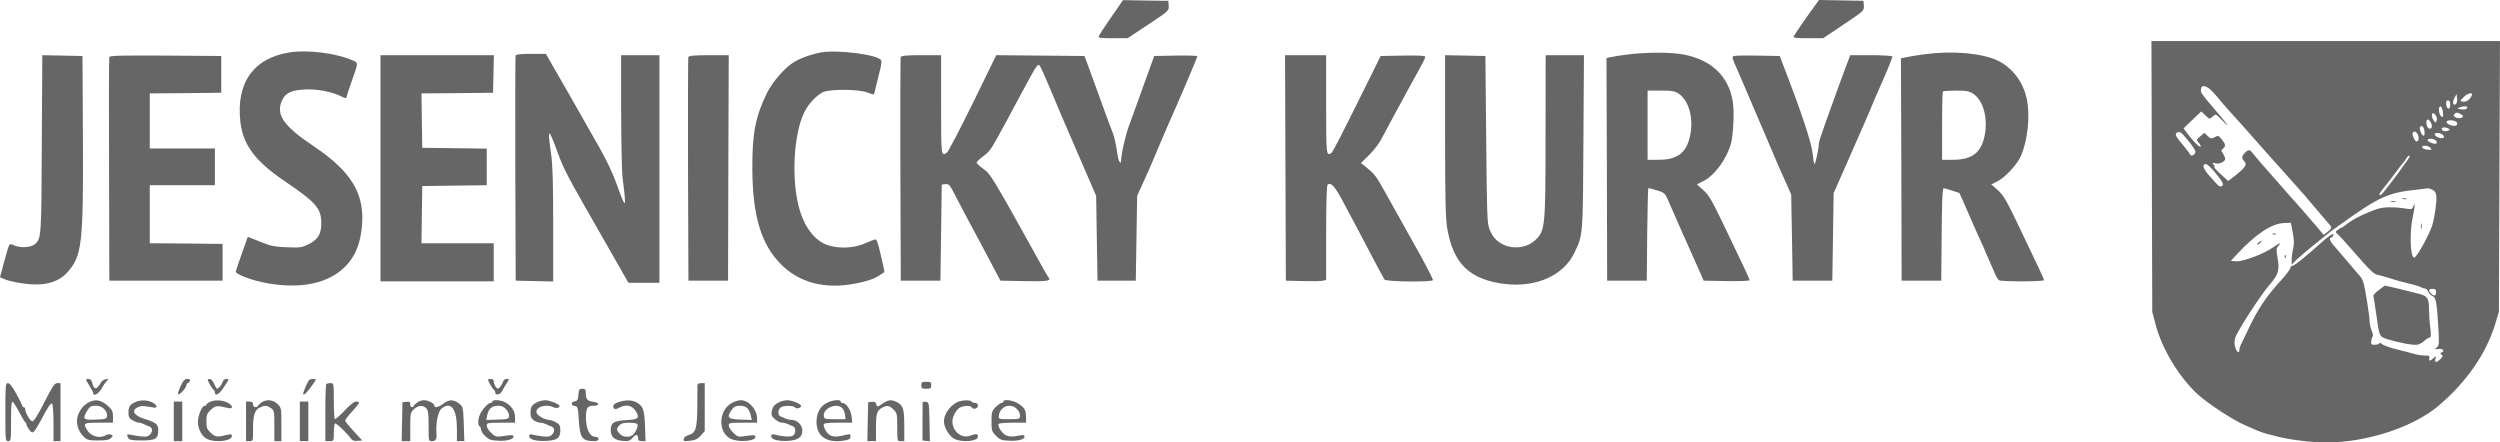 <svg xmlns="http://www.w3.org/2000/svg" width="339" height="60" viewBox="0 0 339 60" fill="none"><path d="M150.703 2.299C149.826 3.558 149.058 4.727 149.003 4.891C148.893 5.146 149.131 5.183 150.886 5.183L152.897 5.183L155.713 3.321C158.492 1.477 158.528 1.441 158.474 0.784L158.419 0.108L155.347 0.072L152.276 0.017L150.703 2.299Z" fill="#666666"></path><path d="M246.195 0.638C245.116 2.098 243.325 4.69 243.233 4.927C243.16 5.146 243.526 5.183 245.171 5.183L247.219 5.183L249.998 3.321C252.759 1.477 252.777 1.441 252.74 0.784L252.686 0.108L249.669 0.053L246.652 -0.001L246.195 0.638Z" fill="#666666"></path><path d="M291.791 23.93L291.846 42.275L292.303 44.009C293.162 47.332 295.521 51.202 298.044 53.502C299.47 54.779 302.779 56.952 304.406 57.645C304.991 57.901 305.723 58.229 306.052 58.375C306.363 58.521 306.966 58.722 307.386 58.832C307.807 58.941 308.52 59.105 308.959 59.233C310.531 59.635 313.566 60 315.449 60C320.934 60 327.278 57.919 330.734 54.962C334.5 51.749 337.096 47.989 338.339 43.973L338.851 42.275L338.924 23.93L338.997 5.566H315.376L291.736 5.566L291.791 23.93ZM300.128 12.539C300.53 12.996 301.079 13.616 301.317 13.927C301.572 14.237 302.176 14.931 302.669 15.46C303.163 15.989 303.858 16.756 304.223 17.176C306.875 20.169 307.953 21.411 308.922 22.47C309.343 22.926 310.293 24.003 311.043 24.843C311.774 25.682 312.432 26.412 312.487 26.467C312.542 26.522 313.273 27.38 314.114 28.384C314.956 29.388 315.76 30.319 315.888 30.465C316.235 30.83 316.18 30.994 315.614 31.451L315.083 31.852L314.407 31.031C314.023 30.574 312.999 29.388 312.122 28.384C311.226 27.38 310.275 26.303 310.001 25.992C308.758 24.569 306.783 22.323 306.454 21.958C306.271 21.758 305.887 21.301 305.613 20.954C305.065 20.224 304.937 20.206 304.425 20.717C303.949 21.173 303.931 21.447 304.333 21.885C304.735 22.323 304.498 22.689 303.127 23.784L302.139 24.55L301.17 23.656C300.622 23.181 300.22 22.725 300.274 22.67C300.329 22.616 300.274 22.451 300.146 22.287C299.945 22.05 299.982 22.031 300.366 22.141C300.878 22.305 301.737 21.94 301.737 21.538C301.737 21.392 301.591 21.082 301.445 20.827C301.17 20.443 301.17 20.37 301.445 20.151C301.828 19.823 301.81 19.567 301.262 18.892C300.841 18.362 300.786 18.344 300.311 18.6C299.854 18.837 299.762 18.819 299.36 18.435L298.903 18.015L298.355 18.49C297.806 18.946 297.806 18.965 298.154 19.366C298.355 19.585 298.464 19.823 298.41 19.877C298.263 20.023 297.495 19.275 296.654 18.162L296.088 17.413L297.276 16.263L298.483 15.113L299.049 15.642C299.58 16.154 299.635 16.172 299.964 15.861C300.165 15.679 300.384 15.533 300.457 15.533C300.53 15.533 300.951 15.916 301.371 16.354C302.651 17.687 301.975 16.738 300.183 14.675C299.251 13.616 298.483 12.63 298.464 12.466C298.3 11.389 299.123 11.426 300.128 12.539ZM335.14 13.014C334.847 13.58 334.427 13.854 333.97 13.78C333.549 13.726 333.549 13.726 334.043 13.196C334.628 12.576 335.451 12.448 335.14 13.014ZM333.129 13.927C333.074 14.073 332.946 14.2 332.836 14.2C332.562 14.2 332.58 13.689 332.873 13.178L333.11 12.758L333.165 13.215C333.22 13.452 333.202 13.78 333.129 13.927ZM332.251 14.219C332.251 14.949 331.794 14.876 331.703 14.146C331.666 13.78 331.739 13.616 331.959 13.616C332.16 13.616 332.251 13.799 332.251 14.219ZM331.264 15.259C331.319 15.916 331.282 15.971 331.008 15.752C330.66 15.442 330.606 14.328 330.953 14.438C331.081 14.474 331.227 14.857 331.264 15.259ZM334.555 14.565C334.555 14.821 334.171 14.912 333.604 14.803C333.165 14.73 333.165 14.711 333.513 14.565C334.043 14.365 334.555 14.365 334.555 14.565ZM333.988 15.752C333.988 16.008 333.366 16.117 333.001 15.916C332.69 15.752 332.653 15.642 332.836 15.442C333.001 15.241 333.147 15.223 333.513 15.387C333.769 15.515 333.988 15.661 333.988 15.752ZM330.331 15.715C330.441 15.916 330.478 16.227 330.404 16.391C330.295 16.665 330.258 16.665 330.021 16.354C329.728 15.971 329.673 15.35 329.947 15.35C330.039 15.35 330.222 15.515 330.331 15.715ZM329.765 17.121C329.765 17.632 329.198 17.523 329.07 16.993C328.905 16.318 329.161 15.953 329.49 16.409C329.637 16.61 329.765 16.92 329.765 17.121ZM332.909 16.427C333.348 16.592 333.275 17.066 332.818 17.066C332.269 17.066 331.629 16.719 331.776 16.482C331.904 16.281 332.452 16.245 332.909 16.427ZM328.759 17.833C328.796 18.271 328.759 18.435 328.576 18.381C328.32 18.289 328.009 17.358 328.174 17.176C328.43 16.939 328.704 17.23 328.759 17.833ZM332.032 17.45C332.251 17.577 332.214 17.632 331.885 17.742C331.465 17.869 331.099 17.742 331.099 17.45C331.099 17.23 331.684 17.212 332.032 17.45ZM296.728 19.074C297.258 19.713 297.697 20.37 297.697 20.571C297.697 20.973 297.093 21.283 296.965 20.936C296.929 20.808 296.472 20.206 295.96 19.604C294.991 18.472 294.844 18.143 295.247 17.961C295.631 17.815 295.722 17.869 296.728 19.074ZM327.845 18.235C328.064 18.654 327.973 19.184 327.68 19.184C327.443 19.184 327.04 18.235 327.168 18.015C327.351 17.723 327.625 17.815 327.845 18.235ZM331.282 18.326C331.483 18.545 331.465 18.618 331.227 18.709C330.898 18.837 330.149 18.49 330.149 18.216C330.149 17.924 331.026 17.997 331.282 18.326ZM330.313 19.074C330.459 19.238 330.478 19.384 330.35 19.457C330.112 19.604 329.18 19.238 329.18 19.001C329.18 18.709 330.057 18.764 330.313 19.074ZM329.582 20.06C329.801 20.334 329.746 20.352 329.18 20.297C328.832 20.261 328.503 20.133 328.467 20.005C328.339 19.64 329.271 19.695 329.582 20.06ZM326.455 21.721C326.199 22.068 325.651 22.816 325.249 23.4C324.828 23.985 324.444 24.496 324.389 24.55C324.335 24.605 323.987 25.062 323.603 25.554C322.982 26.412 322.653 26.668 322.653 26.303C322.653 26.23 322.945 25.81 323.292 25.408C323.64 24.988 324.298 24.131 324.773 23.492C325.23 22.871 325.724 22.232 325.852 22.086C325.998 21.958 326.199 21.666 326.309 21.465C326.419 21.265 326.602 21.1 326.711 21.1C326.821 21.1 326.711 21.374 326.455 21.721ZM300.256 23.254C301.39 24.605 301.646 25.098 301.262 25.244C300.951 25.354 300.933 25.354 299.58 23.82C298.72 22.853 298.556 22.25 299.141 22.25C299.287 22.25 299.781 22.707 300.256 23.254ZM329.819 25.719C330.167 25.883 330.313 26.12 330.368 26.595C330.459 27.307 330.112 29.607 329.801 30.593C329.308 32.035 327.662 34.974 327.351 34.937C326.839 34.882 326.711 31.505 327.168 29.443C327.479 27.927 327.516 27.289 327.242 27.982C327.077 28.402 327.004 28.42 326.145 28.274C324.719 28.037 323.201 28.055 322.378 28.329C320.587 28.95 319.014 29.735 318.173 30.428C317.881 30.666 317.57 30.885 317.497 30.885C317.424 30.885 317.204 31.012 317.003 31.177C316.674 31.414 316.656 31.469 316.93 31.688C317.095 31.816 317.99 32.783 318.905 33.842C321.592 36.908 321.848 37.164 322.506 37.292C322.854 37.365 323.603 37.584 324.188 37.767C324.773 37.967 325.889 38.278 326.693 38.46C327.479 38.643 328.211 38.88 328.302 38.953C328.412 39.044 328.631 39.117 328.796 39.117C328.96 39.117 329.18 39.318 329.271 39.555C329.381 39.793 329.655 40.066 329.874 40.158C330.331 40.358 330.441 41.034 330.66 44.758C330.752 46.656 330.734 46.875 330.404 47.131C330.075 47.386 330.094 47.386 330.66 47.313C331.282 47.24 331.575 47.605 331.044 47.806C330.862 47.879 330.862 47.952 331.081 48.08C331.282 48.244 331.264 48.354 330.935 48.682C330.386 49.212 330.075 49.212 330.24 48.646C330.386 48.244 330.368 48.226 330.002 48.555C329.527 48.993 329.308 48.993 329.417 48.555C329.49 48.281 329.381 48.208 328.814 48.208C328.412 48.208 327.772 48.117 327.351 47.989C326.931 47.861 325.852 47.587 324.974 47.368C324.079 47.149 323.201 46.839 323 46.656C322.817 46.492 322.653 46.419 322.653 46.528C322.653 46.638 322.397 46.729 322.068 46.748C321.556 46.766 321.501 46.711 321.537 46.236C321.574 45.963 321.665 45.689 321.738 45.616C321.83 45.561 321.757 45.196 321.592 44.813C321.446 44.429 321.318 43.882 321.318 43.59C321.318 42.914 320.769 39.428 320.532 38.497C320.422 38.113 320.239 37.675 320.093 37.547C319.965 37.401 319.179 36.47 318.338 35.485C317.479 34.481 316.601 33.44 316.363 33.185C315.924 32.692 315.797 32.217 316.107 32.217C316.199 32.217 316.327 32.089 316.382 31.925C316.564 31.469 315.888 31.889 314.59 33.057C312.451 34.974 311.098 36.051 310.824 36.051C310.677 36.051 310.568 36.178 310.568 36.343C310.568 36.507 309.983 37.274 309.27 38.059C307.295 40.212 306.161 41.892 304.809 44.776C304.37 45.725 303.913 46.638 303.821 46.821C303.73 47.021 303.657 47.295 303.657 47.459C303.657 48.007 303.273 47.733 303.09 47.058C302.962 46.602 302.98 46.182 303.108 45.762C303.437 44.813 306.472 40.121 307.697 38.679C308.977 37.201 309.142 36.635 308.831 34.919C308.648 33.86 308.648 33.678 308.94 33.349C309.416 32.82 309.142 32.893 308.246 33.532C307.076 34.389 304.132 35.503 303.236 35.43L302.505 35.375L303.309 34.499C305.851 31.761 308.026 30.3 309.708 30.246L310.641 30.209L310.897 31.542C311.08 32.528 311.098 33.112 310.952 33.696C310.842 34.134 310.75 34.809 310.75 35.193V35.904L311.281 35.339C311.573 35.047 312.707 34.061 313.822 33.166C314.937 32.29 315.924 31.487 316.034 31.396C316.144 31.323 316.784 30.848 317.479 30.355C322.543 26.723 323.786 26.139 327.552 25.737C328.393 25.646 329.143 25.554 329.216 25.536C329.289 25.518 329.563 25.609 329.819 25.719ZM330.331 39.628C330.331 40.139 330.057 40.212 329.655 39.793C329.234 39.391 329.308 39.172 329.856 39.172C330.222 39.172 330.331 39.263 330.331 39.628Z" fill="#666666"></path><path d="M325.78 26.978C325.963 27.033 326.219 27.033 326.347 26.978C326.475 26.924 326.329 26.887 326.018 26.887C325.689 26.887 325.597 26.942 325.78 26.978Z" fill="#666666"></path><path d="M324.243 27.362C324.426 27.416 324.682 27.416 324.81 27.362C324.938 27.307 324.792 27.27 324.481 27.27C324.152 27.27 324.06 27.325 324.243 27.362Z" fill="#666666"></path><path d="M328.266 30.684C328.266 31.049 328.302 31.195 328.357 31.012C328.393 30.83 328.393 30.538 328.357 30.355C328.302 30.173 328.266 30.319 328.266 30.684Z" fill="#666666"></path><path d="M308.228 31.779C308.356 31.834 308.52 31.816 308.593 31.761C308.648 31.688 308.539 31.651 308.338 31.651C308.119 31.669 308.064 31.706 308.228 31.779Z" fill="#666666"></path><path d="M306.253 32.893C306.051 33.057 305.978 33.166 306.088 33.166C306.198 33.166 306.399 33.039 306.527 32.893C306.819 32.528 306.728 32.528 306.253 32.893Z" fill="#666666"></path><path d="M309.801 34.828C309.819 35.047 309.856 35.083 309.929 34.937C309.983 34.791 309.965 34.627 309.91 34.572C309.837 34.499 309.801 34.627 309.801 34.828Z" fill="#666666"></path><path d="M322.562 39.336C322.142 39.647 321.813 39.993 321.831 40.103C321.867 40.194 322.014 41.198 322.178 42.33C322.654 45.743 322.599 45.634 323.805 46.017C325.414 46.51 327.334 46.857 327.864 46.729C328.12 46.656 328.522 46.437 328.742 46.218C328.979 45.999 329.254 45.816 329.345 45.816C329.638 45.816 329.692 45.451 329.546 44.411C329.455 43.863 329.4 42.841 329.382 42.129C329.363 40.523 329.217 40.212 328.285 39.92C327.572 39.701 323.531 38.734 323.403 38.734C323.348 38.734 322.983 39.008 322.562 39.336Z" fill="#666666"></path><path d="M39.307 7.099C34.37 7.866 31.994 11.225 32.597 16.537C32.944 19.64 34.626 21.867 38.575 24.55C42.835 27.435 43.548 28.238 43.567 30.209C43.585 31.706 43.128 32.491 41.848 33.112C40.934 33.568 40.696 33.605 38.868 33.531C37.168 33.458 36.674 33.349 35.248 32.765L33.602 32.108L32.816 34.316C32.377 35.539 32.012 36.653 31.975 36.799C31.884 37.182 34.224 38.059 36.345 38.423C41.428 39.318 45.505 38.168 47.571 35.247C48.411 34.043 48.832 32.801 49.051 30.976C49.563 26.431 47.772 23.346 42.579 19.859C38.392 17.066 37.35 15.515 38.264 13.561C38.722 12.612 39.526 12.229 41.263 12.138C42.908 12.028 44.993 12.43 46.272 13.069C46.73 13.306 46.985 13.361 46.985 13.215C46.985 13.105 47.278 12.174 47.644 11.152C48.649 8.286 48.667 8.56 47.607 8.103C45.45 7.191 41.683 6.734 39.307 7.099Z" fill="#666666"></path><path d="M111.395 7.099C110.134 7.319 108.708 7.811 107.702 8.396C106.459 9.126 104.759 11.061 103.972 12.667C102.418 15.88 101.998 18.088 102.016 22.926C102.053 29.278 103.205 33.148 105.929 35.868C108.397 38.332 111.852 39.245 115.911 38.46C117.977 38.059 118.727 37.766 119.915 36.89C119.952 36.854 119.732 35.831 119.44 34.608C119.019 32.783 118.873 32.4 118.617 32.473C118.434 32.528 117.776 32.783 117.154 33.057C115.71 33.678 113.607 33.732 112.181 33.221C110.426 32.6 109.019 30.72 108.324 28.073C107.282 24.112 107.647 17.997 109.092 15.168C109.622 14.091 110.609 13.032 111.542 12.521C112.401 12.065 116.368 12.065 117.611 12.539C118.069 12.722 118.471 12.831 118.507 12.813C118.526 12.777 118.69 12.156 118.855 11.426C119.037 10.677 119.275 9.71 119.385 9.272C119.495 8.834 119.549 8.341 119.495 8.195C119.202 7.446 113.717 6.716 111.395 7.099Z" fill="#666666"></path><path d="M220.69 7.392C219.666 7.519 218.606 7.684 218.332 7.757L217.838 7.884L217.893 22.981L217.929 38.059H220.617H223.304L223.359 31.779C223.396 28.329 223.469 25.5 223.524 25.5C223.579 25.5 224.109 25.646 224.676 25.81C225.59 26.084 225.754 26.193 226.083 26.905C226.285 27.362 227.107 29.224 227.912 31.067C228.734 32.911 229.758 35.247 230.215 36.233L231.02 38.059L234.128 38.113C235.956 38.15 237.236 38.095 237.236 37.986C237.236 37.821 236.578 36.416 233.415 29.826C232.098 27.124 231.696 26.431 230.965 25.773L230.087 25.007L230.819 24.642C232.428 23.893 234.11 21.648 234.713 19.476C235.042 18.271 235.188 15.204 234.969 13.799C234.42 10.349 232.098 8.122 228.296 7.392C226.504 7.063 223.323 7.063 220.69 7.392ZM227.656 12.722C229.027 13.653 229.685 16.081 229.173 18.417C228.68 20.735 227.455 21.666 224.895 21.666H223.414V16.975V12.284H225.206C226.76 12.284 227.089 12.338 227.656 12.722Z" fill="#666666"></path><path d="M261.132 7.337C260.382 7.428 259.322 7.592 258.773 7.702L257.768 7.903L257.822 22.98L257.859 38.059H260.547H263.234L263.289 31.779C263.326 26.942 263.399 25.518 263.582 25.518C263.709 25.536 264.24 25.682 264.77 25.865L265.702 26.175L266.927 28.95C267.585 30.483 268.353 32.199 268.609 32.746C268.884 33.312 269.103 33.805 269.103 33.842C269.103 33.897 269.359 34.499 269.67 35.174C269.981 35.85 270.364 36.744 270.529 37.127C270.694 37.529 270.949 37.931 271.077 38.004C271.388 38.205 277.166 38.205 277.166 37.986C277.166 37.821 276.453 36.306 273.436 30.008C272.046 27.124 271.626 26.431 270.895 25.773L270.017 25.007L270.748 24.642C271.809 24.149 273.454 22.415 274.003 21.21C274.953 19.129 275.319 15.715 274.825 13.397C274.332 11.061 272.814 9.089 270.767 8.158C268.682 7.209 264.77 6.862 261.132 7.337ZM267.585 12.722C268.957 13.653 269.597 16.062 269.103 18.453C268.628 20.735 267.384 21.666 264.825 21.666H263.344V17.103C263.344 14.602 263.399 12.484 263.454 12.411C263.527 12.338 264.349 12.284 265.264 12.284C266.671 12.284 267.019 12.357 267.585 12.722Z" fill="#666666"></path><path d="M69.911 7.538C69.874 7.665 69.856 14.602 69.874 22.926L69.929 38.059L72.471 38.113L75.012 38.168V30.447C75.012 24.733 74.939 22.232 74.719 20.808C74.207 17.249 74.354 17.212 75.597 20.626C76.493 23.054 76.694 23.455 81.904 32.546L85.214 38.351H87.316L89.419 38.351V22.926L89.419 7.483H86.823H84.226L84.226 15.113C84.245 19.293 84.318 23.382 84.427 24.167C84.976 28.457 84.903 28.548 83.641 25.025C83.129 23.565 82.252 21.721 81.246 19.95C80.369 18.417 79.491 16.866 79.272 16.482C78.796 15.606 75.999 10.732 74.866 8.779L74.025 7.3H72.013C70.587 7.3 69.984 7.373 69.911 7.538Z" fill="#666666"></path><path d="M5.666 19.512C5.611 32.327 5.611 32.382 4.678 33.148C4.185 33.55 2.814 33.641 2.027 33.312C1.333 33.02 1.333 33.02 1.132 33.532C1.04 33.805 0.729 34.846 0.473 35.813L-0.002 37.602L0.693 37.894C1.077 38.059 2.137 38.296 3.051 38.424C5.812 38.843 7.805 38.369 9.085 36.981C11.132 34.755 11.315 33.148 11.242 18.417L11.187 7.592L8.463 7.538L5.739 7.483L5.666 19.512Z" fill="#666666"></path><path d="M14.825 7.738C14.77 7.866 14.752 14.748 14.789 23.017L14.825 38.059H22.504H30.183V35.576V33.075L25.246 33.02L20.31 32.984L20.31 29.059V25.116H24.716H29.141L29.141 22.634V20.133H24.716L20.31 20.133V16.409V12.667L25.155 12.63L30 12.576V10.075L30 7.592L22.449 7.538C16.525 7.501 14.898 7.538 14.825 7.738Z" fill="#666666"></path><path d="M51.592 22.816L51.592 38.15H59.271H66.949V35.576V32.984H62.05H57.15L57.205 29.096L57.26 25.226L61.629 25.171L65.999 25.116V22.634V20.151L61.629 20.096L57.26 20.042L57.205 16.354L57.15 12.667L61.995 12.63L66.858 12.576L66.913 10.038L66.968 7.483L59.271 7.483H51.592V22.816Z" fill="#666666"></path><path d="M93.333 7.738C93.296 7.866 93.278 14.748 93.296 23.017L93.351 38.059H96.039H98.726L98.763 22.78L98.818 7.483H96.13C94.137 7.483 93.406 7.556 93.333 7.738Z" fill="#666666"></path><path d="M122.128 7.738C122.091 7.866 122.073 14.748 122.091 23.017L122.146 38.059H124.834H127.521L127.613 31.542L127.704 25.025L128.216 24.97C128.673 24.916 128.801 25.061 129.532 26.504C129.989 27.38 130.593 28.53 130.867 29.059C131.159 29.589 131.964 31.085 132.659 32.4C133.353 33.732 134.322 35.539 134.798 36.434L135.657 38.059L138.582 38.113C141.782 38.186 142.55 38.095 142.239 37.712C142.147 37.584 141.818 37.054 141.526 36.525C134.432 23.747 134.359 23.619 133.28 22.853C132.805 22.506 132.421 22.141 132.421 22.05C132.421 21.958 132.823 21.575 133.317 21.192C134.304 20.443 134.286 20.48 136.644 16.117C137.522 14.474 138.381 12.886 138.546 12.576C138.729 12.247 139.295 11.225 139.789 10.294C140.539 8.925 140.758 8.651 140.959 8.87C141.087 8.998 141.727 10.422 142.385 11.992C143.043 13.58 143.756 15.259 143.957 15.734C144.67 17.358 144.835 17.742 146.736 22.159L148.638 26.558L148.729 32.308L148.821 38.059H151.417H154.013L154.104 32.308L154.196 26.558L154.854 25.116C155.201 24.331 155.658 23.309 155.878 22.834C156.079 22.36 156.737 20.863 157.304 19.476C157.889 18.107 158.474 16.719 158.62 16.409C159.406 14.711 162.368 7.775 162.368 7.629C162.368 7.556 161.052 7.501 159.443 7.538L156.518 7.592L156.061 8.834C155.805 9.527 155.402 10.659 155.146 11.371C154.159 14.146 153.72 15.314 153.081 17.084C152.55 18.527 152.002 21.064 152.002 22.013C152.002 22.086 151.91 22.05 151.801 21.94C151.691 21.831 151.526 21.119 151.435 20.316C151.325 19.53 151.069 18.472 150.868 17.942C150.649 17.413 150.119 15.989 149.68 14.766C148.949 12.758 147.925 9.929 147.303 8.249L147.047 7.592L141.069 7.538L135.09 7.483L131.927 13.963C130.172 17.523 128.6 20.535 128.435 20.662C127.613 21.283 127.613 21.246 127.613 14.2V7.483H124.925C122.932 7.483 122.201 7.556 122.128 7.738Z" fill="#666666"></path><path d="M174.307 22.78L174.362 38.059L176.665 38.113C177.927 38.15 179.152 38.132 179.389 38.059L179.828 37.967V31.56C179.828 27.453 179.901 25.098 180.029 25.025C180.541 24.715 181.017 25.262 182.242 27.581C182.955 28.913 183.759 30.447 184.052 30.976C184.344 31.505 185.24 33.221 186.063 34.809C186.885 36.379 187.653 37.785 187.745 37.912C187.964 38.205 194.144 38.278 194.308 37.986C194.363 37.894 193.284 35.813 191.895 33.349C189.591 29.224 188.878 27.964 187.836 26.084C186.52 23.729 186.465 23.656 184.966 22.433L184.545 22.104L185.697 20.973C186.373 20.297 187.086 19.366 187.452 18.6C187.8 17.924 188.33 16.938 188.622 16.409C188.915 15.88 189.884 14.109 190.761 12.466C191.639 10.841 192.571 9.144 192.827 8.706C193.065 8.268 193.266 7.811 193.266 7.684C193.266 7.556 192.315 7.501 190.249 7.538L187.214 7.592L186.081 9.892C181.894 18.362 180.724 20.644 180.523 20.753C179.846 21.192 179.828 21.064 179.828 14.2V7.483H177.049H174.252L174.307 22.78Z" fill="#666666"></path><path d="M195.953 18.362C195.953 26.759 196.026 29.625 196.227 30.866C197.032 35.777 199.299 37.949 204.144 38.515C208.367 38.989 212.042 37.328 213.486 34.28C214.675 31.797 214.638 32.035 214.711 19.239L214.784 7.483H212.188H209.592L209.574 18.362C209.574 30.939 209.537 31.323 208.111 32.619C207.051 33.586 205.296 33.824 203.924 33.203C202.937 32.747 202.389 32.144 201.968 31.067C201.657 30.282 201.621 29.059 201.529 18.892L201.42 7.592L198.696 7.538L195.953 7.483V18.362Z" fill="#666666"></path><path d="M234.932 7.738C234.932 7.884 235.041 8.249 235.188 8.56C235.334 8.87 236.687 12.01 238.186 15.533C239.685 19.074 241.075 22.305 241.257 22.725C241.44 23.145 241.897 24.149 242.245 24.934L242.885 26.376L242.994 32.217L243.086 38.059H245.773H248.461L248.552 32.126L248.644 26.175L250.253 22.542C251.13 20.535 252.008 18.545 252.191 18.125C252.392 17.705 252.904 16.5 253.361 15.442C254.11 13.653 254.567 12.576 255.171 11.225C255.902 9.6 256.615 7.811 256.615 7.665C256.615 7.574 255.335 7.483 253.763 7.483H250.893L250.509 8.505C250.289 9.053 249.722 10.604 249.229 11.955C248.753 13.288 247.967 15.46 247.492 16.774C247.017 18.088 246.633 19.311 246.633 19.476C246.633 20.115 246.176 22.25 246.048 22.25C245.974 22.25 245.865 21.593 245.792 20.808C245.645 19.348 244.311 15.296 241.66 8.45L241.331 7.592L238.131 7.538C235.517 7.501 234.932 7.538 234.932 7.738Z" fill="#666666"></path><path d="M11.662 51.475C11.662 51.53 11.882 51.932 12.137 52.333C12.412 52.753 12.631 53.191 12.631 53.301C12.631 53.794 13.362 53.429 13.746 52.735C13.984 52.315 14.313 51.822 14.496 51.658C14.77 51.366 14.752 51.348 14.35 51.421C14.112 51.457 13.819 51.658 13.691 51.859C13.125 52.881 12.741 52.917 12.521 51.95C12.43 51.567 12.284 51.384 12.028 51.384C11.827 51.384 11.662 51.421 11.662 51.475Z" fill="#666666"></path><path d="M24.478 52.388C24.204 52.954 24.076 53.428 24.186 53.465C24.405 53.556 25.283 52.552 25.283 52.206C25.283 52.059 25.374 51.95 25.465 51.95C25.557 51.95 25.685 51.822 25.74 51.676C25.831 51.457 25.721 51.384 25.411 51.384C25.045 51.384 24.844 51.603 24.478 52.388Z" fill="#666666"></path><path d="M28.172 51.494C28.172 51.694 28.83 52.826 28.995 52.881C29.068 52.917 29.141 53.063 29.141 53.228C29.141 53.757 29.708 53.483 30.238 52.68C31.097 51.402 31.115 51.384 30.695 51.384C30.457 51.384 30.256 51.548 30.183 51.804C30.037 52.224 29.634 52.717 29.433 52.717C29.378 52.717 29.196 52.425 29.049 52.059C28.885 51.694 28.629 51.384 28.464 51.384C28.3 51.384 28.172 51.439 28.172 51.494Z" fill="#666666"></path><path d="M41.92 51.53C41.701 51.749 41.024 53.355 41.116 53.447C41.262 53.593 41.555 53.319 42.268 52.333C42.944 51.402 42.944 51.384 42.505 51.384C42.268 51.384 41.993 51.439 41.92 51.53Z" fill="#666666"></path><path d="M66.182 51.494C66.182 51.694 66.84 52.826 67.004 52.881C67.078 52.917 67.151 53.063 67.151 53.228C67.151 53.648 67.827 53.538 68.065 53.063C68.174 52.826 68.467 52.352 68.686 52.005C69.089 51.384 69.089 51.384 68.705 51.384C68.467 51.384 68.266 51.548 68.193 51.804C68.12 52.041 67.918 52.352 67.772 52.516C67.516 52.771 67.443 52.753 67.206 52.443C67.078 52.242 66.95 51.913 66.95 51.731C66.95 51.512 66.803 51.384 66.566 51.384C66.346 51.384 66.182 51.439 66.182 51.494Z" fill="#666666"></path><path d="M124.924 52.242C124.924 52.662 125.015 52.717 125.6 52.717C126.185 52.717 126.277 52.662 126.277 52.242C126.277 51.822 126.185 51.767 125.6 51.767C125.015 51.767 124.924 51.822 124.924 52.242Z" fill="#666666"></path><path d="M0.729 55.893C0.729 59.69 0.729 59.818 1.112 59.818C1.478 59.818 1.496 59.69 1.496 57.116C1.496 55.218 1.551 54.432 1.698 54.487C1.825 54.524 2.228 55.163 2.612 55.893C2.996 56.623 3.38 57.262 3.453 57.298C3.526 57.335 3.599 57.463 3.599 57.572C3.599 57.7 3.782 58.029 3.983 58.284C4.312 58.704 4.385 58.722 4.641 58.467C4.787 58.321 5.226 57.609 5.592 56.915C6.488 55.181 6.872 54.633 7.073 54.743C7.164 54.816 7.255 55.966 7.255 57.335L7.255 59.818H7.731H8.206V55.893L8.206 51.95H7.767C7.402 51.95 7.128 52.37 6.012 54.542C5.135 56.276 4.604 57.134 4.385 57.134C4.093 57.116 3.398 55.929 3.416 55.437C3.416 55.327 3.325 55.218 3.215 55.218C3.105 55.218 3.032 55.144 3.032 55.053C3.032 54.962 2.666 54.232 2.228 53.429C1.679 52.425 1.314 51.95 1.076 51.95C0.747 51.95 0.729 52.206 0.729 55.893Z" fill="#666666"></path><path d="M44.243 52.078C44.17 52.151 44.115 53.921 44.115 56.021V59.818H44.682C45.249 59.818 45.267 59.818 45.267 58.686C45.267 58.047 45.34 57.481 45.432 57.426C45.596 57.335 47.041 58.704 47.644 59.544C47.79 59.745 48.083 59.818 48.485 59.781L49.125 59.726L47.955 58.467C47.333 57.791 46.803 57.152 46.803 57.043C46.803 56.933 47.223 56.367 47.754 55.783C48.284 55.218 48.704 54.67 48.704 54.597C48.704 54.524 48.521 54.451 48.284 54.451C48.01 54.451 47.461 54.889 46.693 55.71C46.053 56.386 45.468 56.897 45.395 56.824C45.322 56.751 45.267 55.619 45.267 54.323C45.267 51.968 45.249 51.95 44.81 51.95C44.572 51.95 44.298 52.023 44.243 52.078Z" fill="#666666"></path><path d="M94.575 52.205C94.575 52.333 94.575 53.611 94.556 55.017C94.538 58.083 94.355 58.704 93.423 58.978C93.039 59.087 92.746 59.306 92.71 59.507C92.637 59.836 92.728 59.854 93.551 59.763C94.282 59.69 94.611 59.525 95.013 59.069L95.562 58.467V55.217V51.95H95.068C94.812 51.95 94.593 52.059 94.575 52.205Z" fill="#666666"></path><path d="M78.432 53.538C78.377 54.214 78.304 54.359 77.938 54.414C77.7 54.451 77.518 54.597 77.518 54.743C77.518 54.889 77.7 55.035 77.938 55.053C78.34 55.126 78.377 55.236 78.487 56.933C78.633 59.398 78.925 59.799 80.534 59.818C80.955 59.818 81.156 59.726 81.156 59.525C81.156 59.361 80.991 59.233 80.754 59.233C79.949 59.233 79.419 58.102 79.456 56.459C79.474 55.291 79.675 55.017 80.516 55.017C81.339 55.017 81.302 54.579 80.461 54.487C79.675 54.396 79.437 54.122 79.437 53.374C79.437 52.808 79.364 52.717 78.962 52.717C78.541 52.717 78.487 52.826 78.432 53.538Z" fill="#666666"></path><path d="M12.029 54.56C11.334 54.925 10.859 55.51 10.566 56.331C10.237 57.244 10.566 58.467 11.334 59.197C11.828 59.671 12.011 59.726 13.309 59.726C14.388 59.726 14.79 59.653 15.046 59.398C15.357 59.087 15.357 59.051 15.027 58.923C14.845 58.85 14.516 58.905 14.333 59.014C13.528 59.525 12.303 59.16 11.791 58.284C11.243 57.371 11.334 57.317 13.4 57.317H15.32V56.495C15.32 55.838 15.192 55.564 14.79 55.181C13.766 54.232 12.998 54.049 12.029 54.56ZM14.15 55.491C14.406 55.765 14.552 56.13 14.516 56.404C14.443 56.824 14.351 56.842 12.962 56.897C11.28 56.97 11.133 56.824 11.846 55.656C12.175 55.126 12.34 55.017 12.98 55.017C13.51 55.017 13.821 55.163 14.15 55.491Z" fill="#666666"></path><path d="M18.39 54.505C17.604 54.871 17.421 55.144 17.421 55.929C17.421 56.55 17.513 56.733 17.97 56.988C18.28 57.171 18.683 57.317 18.847 57.317C19.012 57.317 19.304 57.408 19.487 57.499C19.67 57.609 19.981 57.736 20.164 57.791C20.676 57.937 20.767 58.448 20.383 58.886C20.09 59.197 19.853 59.252 19.158 59.179C18.683 59.124 18.043 59.032 17.75 58.959C17.202 58.813 17.11 58.941 17.421 59.434C17.549 59.653 17.988 59.726 19.195 59.726C21.096 59.726 21.462 59.507 21.462 58.321C21.462 57.517 21.169 57.298 19.451 56.751C18.152 56.331 17.805 55.674 18.646 55.236C18.939 55.071 19.396 55.017 19.853 55.108C20.255 55.163 20.712 55.236 20.877 55.272C21.389 55.345 21.316 54.944 20.749 54.615C20.109 54.232 19.067 54.195 18.39 54.505Z" fill="#666666"></path><path d="M28.41 54.524C28.172 54.633 27.99 54.797 27.99 54.871C27.99 54.962 27.88 55.035 27.734 55.035C27.386 55.035 26.838 56.367 26.838 57.189C26.838 58.193 27.368 59.178 28.081 59.525C29.233 60.073 31.445 59.799 31.445 59.124C31.445 58.886 31.317 58.85 30.915 58.941C29.434 59.306 29.233 59.288 28.593 58.704C28.063 58.193 27.99 58.01 27.99 57.134C27.99 56.258 28.063 56.075 28.593 55.564C29.233 54.98 29.434 54.962 30.915 55.327C31.719 55.528 31.591 54.907 30.732 54.542C29.946 54.213 29.05 54.213 28.41 54.524Z" fill="#666666"></path><path d="M35.557 54.505C35.356 54.633 35.1 54.852 35.027 54.98C34.789 55.345 34.314 55.254 34.314 54.834C34.314 54.56 34.186 54.451 33.839 54.451H33.363V57.134V59.818H33.839C34.314 59.818 34.314 59.799 34.314 58.138C34.314 56.258 34.533 55.601 35.246 55.254C35.886 54.944 36.161 54.962 36.727 55.327C37.184 55.637 37.203 55.729 37.203 57.736V59.818H37.678H38.153V57.554C38.153 55.327 38.153 55.291 37.623 54.779C37.038 54.214 36.234 54.122 35.557 54.505Z" fill="#666666"></path><path d="M56.675 54.505C56.474 54.633 56.218 54.852 56.145 54.98C55.907 55.345 55.633 55.254 55.633 54.816C55.633 54.505 55.523 54.432 55.103 54.487L54.573 54.542L54.518 57.189L54.463 59.818H55.048H55.633V57.883C55.633 56.057 55.651 55.948 56.127 55.491C56.73 54.944 57.37 54.889 57.809 55.382C58.065 55.656 58.12 56.13 58.12 57.773C58.12 59.799 58.12 59.818 58.577 59.818C59.107 59.818 59.253 59.544 59.18 58.649C59.088 57.317 59.417 55.729 59.893 55.382C61.173 54.378 61.959 55.455 61.959 58.193V59.818H62.471H62.964L62.891 57.499C62.8 55.181 62.8 55.163 62.233 54.706C61.502 54.141 60.898 54.141 60.112 54.743C59.436 55.254 58.887 55.364 58.887 54.98C58.887 54.688 58.01 54.25 57.461 54.268C57.242 54.268 56.895 54.378 56.675 54.505Z" fill="#666666"></path><path d="M66.768 54.451C66.768 54.56 66.64 54.633 66.512 54.633C66.183 54.633 65.36 55.546 65.067 56.24C64.793 56.879 64.775 57.645 65.031 57.809C65.14 57.864 65.232 58.083 65.232 58.266C65.232 58.448 65.488 58.85 65.799 59.142C66.292 59.617 66.566 59.708 67.572 59.763C68.779 59.836 69.766 59.525 69.62 59.142C69.546 58.959 69.382 58.959 67.993 59.16C67.316 59.27 67.133 59.197 66.603 58.704C66.274 58.394 66 57.956 66 57.736C66 57.353 66.091 57.317 67.919 57.317H69.839V56.568C69.839 55.71 69.327 54.98 68.45 54.524C67.846 54.214 66.768 54.177 66.768 54.451ZM68.651 55.528C68.888 55.783 69.053 56.203 69.035 56.422C68.98 56.806 68.834 56.86 67.444 56.897L65.945 56.952L66.055 56.349C66.237 55.437 66.694 55.017 67.517 55.017C68.029 55.017 68.34 55.163 68.651 55.528Z" fill="#666666"></path><path d="M72.91 54.505C72.124 54.87 71.941 55.144 71.941 55.947C71.941 56.55 72.05 56.769 72.416 57.025C72.672 57.189 73.056 57.317 73.275 57.317C73.495 57.317 73.824 57.408 74.007 57.499C74.189 57.609 74.5 57.736 74.683 57.791C75.195 57.937 75.286 58.448 74.903 58.886C74.61 59.197 74.372 59.252 73.677 59.178C73.202 59.124 72.562 59.032 72.27 58.959C71.868 58.85 71.758 58.886 71.758 59.124C71.758 59.598 72.654 59.854 74.08 59.781C75.579 59.708 75.981 59.398 75.981 58.339C75.981 57.718 75.871 57.536 75.414 57.28C75.104 57.097 74.647 56.933 74.409 56.933C73.805 56.915 72.818 56.313 72.745 55.929C72.599 55.181 74.08 54.724 75.012 55.217C75.414 55.436 76.036 55.272 75.853 54.998C75.689 54.724 74.427 54.25 73.879 54.268C73.604 54.286 73.166 54.378 72.91 54.505Z" fill="#666666"></path><path d="M83.898 54.524C83.239 54.725 83.02 55.017 83.239 55.364C83.349 55.528 83.532 55.51 83.916 55.309C84.995 54.743 85.799 54.962 86.329 55.948C86.731 56.714 86.475 56.897 84.921 56.97C83.221 57.061 82.801 57.335 82.819 58.375C82.856 59.27 83.313 59.672 84.409 59.781C85.232 59.854 85.397 59.799 85.781 59.361C86.238 58.832 86.53 58.868 86.53 59.452C86.53 59.726 86.658 59.818 87.024 59.818H87.536L87.463 57.755C87.39 55.528 87.189 55.017 86.238 54.524C85.653 54.232 84.793 54.214 83.898 54.524ZM86.421 57.499C86.585 57.755 86.183 58.686 85.799 58.978C85.305 59.361 84.483 59.288 84.044 58.832C83.569 58.321 83.55 58.138 83.971 57.682C84.208 57.426 84.556 57.317 85.305 57.317C85.854 57.317 86.366 57.408 86.421 57.499Z" fill="#666666"></path><path d="M99.163 54.688C97.39 55.71 97.353 58.686 99.109 59.507C100.205 60.036 102.619 59.799 102.418 59.197C102.326 58.959 102.162 58.959 100.717 59.178C100.132 59.27 99.95 59.197 99.419 58.667C99.09 58.339 98.816 57.901 98.816 57.7C98.816 57.353 98.962 57.317 100.736 57.317H102.655V56.733C102.655 55.51 101.522 54.25 100.425 54.268C100.114 54.268 99.547 54.451 99.163 54.688ZM101.376 55.382C101.54 55.564 101.741 56.002 101.814 56.349L101.942 56.952L100.425 56.897C98.706 56.842 98.487 56.605 99.2 55.601C99.529 55.144 99.748 55.017 100.333 55.017C100.791 55.017 101.174 55.163 101.376 55.382Z" fill="#666666"></path><path d="M105.728 54.506C105.033 54.834 104.777 55.126 104.649 55.765C104.558 56.24 104.631 56.441 105.07 56.842C105.362 57.098 105.801 57.317 106.039 57.317C106.295 57.317 106.642 57.408 106.843 57.499C107.026 57.609 107.319 57.736 107.501 57.791C107.922 57.919 107.958 58.722 107.556 59.051C107.282 59.27 106.222 59.233 105.106 58.941C104.686 58.85 104.576 58.887 104.576 59.124C104.576 59.599 105.49 59.854 106.825 59.781C108.251 59.69 108.8 59.288 108.8 58.357C108.8 57.645 108.086 56.933 107.337 56.933C107.081 56.933 106.734 56.86 106.532 56.769C106.35 56.66 106.057 56.532 105.874 56.477C105.472 56.349 105.435 55.674 105.819 55.291C106.13 54.98 107.483 54.944 107.794 55.236C108.032 55.491 108.617 55.345 108.617 55.035C108.617 54.761 107.337 54.25 106.715 54.268C106.441 54.286 105.984 54.378 105.728 54.506Z" fill="#666666"></path><path d="M112.017 54.688C111.158 55.181 110.719 56.039 110.719 57.225C110.719 59.252 112.255 60.201 114.723 59.69C115.161 59.617 115.326 59.471 115.326 59.197C115.326 58.868 115.235 58.832 114.796 58.941C113.534 59.252 113.187 59.27 112.675 59.069C112.181 58.868 111.688 58.102 111.688 57.572C111.688 57.39 112.163 57.317 113.626 57.317H115.564L115.472 56.459C115.363 55.564 114.741 54.633 114.229 54.633C114.101 54.633 113.991 54.56 113.991 54.451C113.991 54.104 112.748 54.25 112.017 54.688ZM114.229 55.363C114.394 55.546 114.558 55.947 114.595 56.276L114.65 56.842H113.223C111.871 56.842 111.779 56.824 111.706 56.422C111.56 55.363 113.498 54.542 114.229 55.363Z" fill="#666666"></path><path d="M119.659 54.743C118.946 55.218 118.946 55.218 118.836 54.834C118.763 54.524 118.599 54.451 118.233 54.487L117.721 54.542L117.666 57.189L117.611 59.818H118.196H118.781V57.956C118.8 56.002 118.909 55.656 119.677 55.254C120.299 54.925 120.591 54.98 121.158 55.528C121.634 56.002 121.67 56.148 121.67 57.919C121.67 59.818 121.67 59.818 122.145 59.818H122.621V57.809C122.621 55.491 122.475 54.962 121.67 54.56C120.884 54.141 120.482 54.177 119.659 54.743Z" fill="#666666"></path><path d="M129.77 54.542C128.727 55.108 127.996 56.185 127.996 57.152C127.996 57.956 128.746 59.197 129.44 59.525C130.537 60.036 132.603 59.836 132.603 59.215C132.603 58.795 132.384 58.777 131.525 59.087C130.373 59.507 129.148 58.485 129.148 57.134C129.148 56.459 129.696 55.473 130.227 55.236C130.812 54.98 131.58 54.962 131.744 55.218C131.963 55.583 132.603 55.437 132.603 55.017C132.603 54.779 132.475 54.633 132.238 54.633C132.018 54.633 131.799 54.56 131.744 54.451C131.58 54.195 130.3 54.25 129.77 54.542Z" fill="#666666"></path><path d="M136.058 54.451C136.058 54.56 135.948 54.633 135.802 54.633C135.674 54.633 135.309 54.907 134.998 55.217C134.486 55.747 134.449 55.929 134.449 57.134C134.449 58.394 134.486 58.521 135.053 59.087C135.583 59.635 135.82 59.708 136.863 59.763C138.087 59.836 139.075 59.525 138.91 59.142C138.837 58.941 138.709 58.959 137.63 59.16C137.283 59.233 136.771 59.179 136.46 59.051C135.912 58.832 135.217 57.791 135.418 57.481C135.455 57.39 136.314 57.317 137.32 57.317H139.13V56.514C139.111 55.564 138.91 55.236 137.978 54.67C137.283 54.25 136.058 54.104 136.058 54.451ZM137.96 55.528C138.197 55.783 138.362 56.203 138.325 56.422C138.27 56.824 138.161 56.842 136.826 56.842C135.436 56.842 135.382 56.824 135.436 56.404C135.583 55.071 137.1 54.542 137.96 55.528Z" fill="#666666"></path><path d="M23.564 57.134V59.818H24.149H24.716V57.134V54.451H24.149H23.564V57.134Z" fill="#666666"></path><path d="M40.658 57.134V59.818H41.225H41.81V57.134V54.451H41.225H40.658V57.134Z" fill="#666666"></path><path d="M125.108 54.578C125.108 54.67 125.09 55.856 125.09 57.225V59.726L125.583 59.781L126.095 59.836L126.041 57.189C125.986 54.615 125.967 54.542 125.547 54.487C125.309 54.451 125.108 54.487 125.108 54.578Z" fill="#666666"></path></svg>